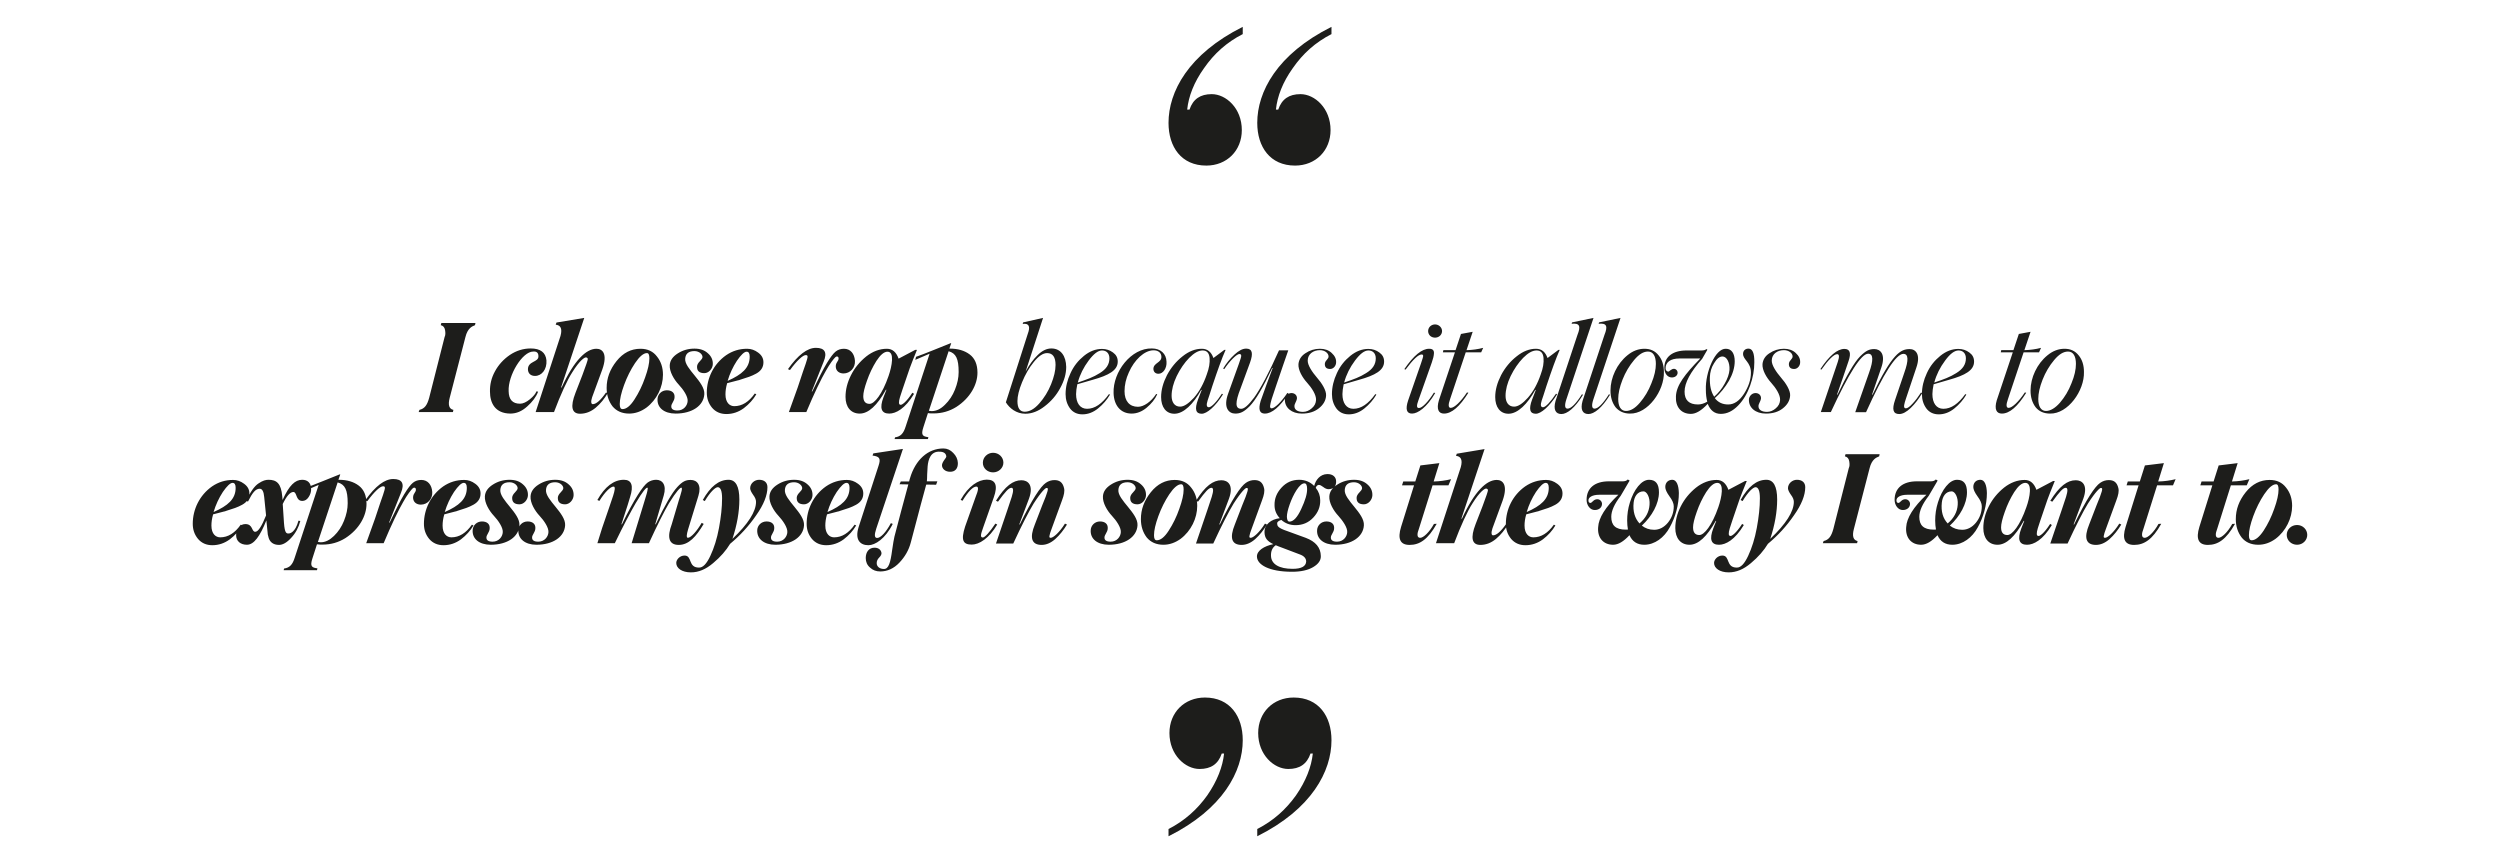 <?xml version="1.0" encoding="UTF-8"?> <!-- Generator: Adobe Illustrator 27.5.0, SVG Export Plug-In . SVG Version: 6.00 Build 0) --> <svg xmlns="http://www.w3.org/2000/svg" xmlns:xlink="http://www.w3.org/1999/xlink" id="Layer_1" x="0px" y="0px" viewBox="0 0 1620 559.3" style="enable-background:new 0 0 1620 559.3;" xml:space="preserve"> <style type="text/css"> .st0{clip-path:url(#SVGID_00000112610160652867161810000013224892450388774826_);fill:#1D1D1B;} </style> <g> <defs> <rect id="SVGID_1_" x="124.9" y="17.4" width="1370.2" height="524.5"></rect> </defs> <clipPath id="SVGID_00000038401711012778009610000018061099460026007713_"> <use xlink:href="#SVGID_1_" style="overflow:visible;"></use> </clipPath> <path style="clip-path:url(#SVGID_00000038401711012778009610000018061099460026007713_);fill:#1D1D1B;" d="M1488.5,353 c3.7,0,6.6-2.9,6.6-6.4c0-3.5-2.9-6.4-6.6-6.4c-3.8,0-6.7,2.9-6.7,6.4C1481.8,350.1,1484.7,353,1488.5,353 M1459.1,350.1 c-1.3,0-1.8-1.1-1.8-3.3c0-3,0.9-7.1,2.8-12.3c1.9-5.2,4.3-10,7.1-14.2c2.9-4.3,5.5-6.5,7.7-6.5c1.1,0,1.6,1.1,1.6,3.4 c0,3.1-0.9,7.3-2.8,12.5c-1.8,5.2-4.1,9.9-6.9,14.2C1464,348.1,1461.4,350.1,1459.1,350.1 M1463.4,353c3.9,0,7.6-1.3,11.1-3.8 c6.8-5.1,10.8-13.4,10.8-21.4c0-4.6-1.3-8.6-3.9-11.8c-2.5-3.3-6-5-10.7-5c-6,0-11.2,2.6-15.5,8c-4.3,5.4-6.4,11.1-6.4,17.4 c0,4.7,1.3,8.6,3.8,11.9C1455.1,351.4,1458.7,353,1463.4,353 M1445.6,314.5h10.3l1.7-4c-3.6,0.9-7.3,1.4-11.3,1.5l3.7-11.9 l-12.3,1.5l-3.3,10.4h-7.8l-0.8,2.5h7.8l-8.4,26.9c-2.4,7.8-0.6,11.7,5.5,11.7c6.5,0,11.9-3.5,17.6-13.7l-1.8,0.1 c-3,5.5-6.9,9-8.9,9c-2.3,0-2.1-2.7-0.8-6L1445.6,314.5z M1397.8,314.5h10.3l1.7-4c-3.6,0.9-7.3,1.4-11.3,1.5l3.7-11.9l-12.3,1.5 l-3.3,10.4h-7.8l-0.8,2.5h7.8l-8.4,26.9c-2.4,7.8-0.6,11.7,5.5,11.7c6.5,0,11.9-3.5,17.6-13.7l-1.8,0.1c-3,5.5-6.9,9-8.9,9 c-2.3,0-2.1-2.7-0.8-6L1397.8,314.5z M1358.2,353.1c3,0,6-1.3,8.8-3.8c2.9-2.6,5.4-5.8,7.6-9.4l-1.3-0.6c-3.6,5.8-7.6,9.2-9.2,9.2 c-0.8,0-1.1-0.3-0.8-1.5c0.3-1.2,0.4-1.9,1.2-3.9l6.9-18.9c1.3-3.4,1.8-6,1.3-7.9c-0.9-3.9-3.1-5.2-6.2-5.2c-2,0-3.9,0.6-5.6,1.8 c-3.4,2.3-8.9,10.6-16.9,27l-0.3-0.1c4.1-10.8,6.2-16.4,6.3-16.7c3.2-8.9-0.8-11.9-4.9-11.9c-5.4,0-10.5,3.7-16.5,13.3l1.3,0.6 c4.8-6.6,7-9,8.7-9c1.4,0,1.4,2,0.2,5.9c-0.4,1.4-3.8,11.4-10.2,30.2h11.2c5.3-11.5,10.2-21,13.2-25.9c5-7.8,7.8-10.3,8.4-10.1 c0.8,0,1.1,0.4,0.5,2.4c-0.6,2-1.3,4-3.4,9l-4.7,12.2C1350.2,348.6,1351.7,353.1,1358.2,353.1 M1313.1,328.6 c-4.1,11.9-9.2,18.1-12.3,18.1c-2.8,0-4.1-1.7-4.1-5c0-2.2,0.8-5.5,2.4-10c1.6-4.6,3.6-8.8,6.1-12.8c2.6-4,5-6,7.2-6 C1317.1,312.9,1315.4,322.2,1313.1,328.6 M1320.9,347.3c-1.3,0-1.4-1.7-0.4-5l1.6-4.9l3.1-9.1c1-3,2.1-6.2,3.4-9.4 c1.3-3.4,2.3-5.8,2.9-7.2h-1.1l-10.8,5.7c-1.5-4.2-4-6.4-7.6-6.4c-4.7,0-9.2,1.7-13.4,5c-4.2,3.4-7.5,7.4-9.9,12.2 c-2.4,4.8-3.5,9.4-3.5,14c0,6.5,3.4,10.8,9.2,10.8c5.6,0,11.3-5.2,17-15.5l0.3,0.1l-1.9,4.8c-2.7,7.1-1.4,10.6,3.7,10.6 c4.3,0,10.3-3.1,16.1-12.8l-1.1-0.7C1324.6,345.6,1321.8,347.5,1320.9,347.3 M1258.3,325.7c0.4-3.8,2.4-7.3,6.4-7.3 c2.1,0,4.3,3.8,3.9,8.7c-0.3,4.6-2.4,8.6-6.5,12.1C1259,335.9,1257.7,331.4,1258.3,325.7 M1283.3,310.9c-2.7,0-4.6,1.8-4.6,4.7 c0,1.5,0.9,3.5,2.7,6c1.8,2.4,2.8,4.6,2.8,6.5c0,4-1.3,7.5-3.8,10.6c-2.5,3-5.5,4.6-8.9,4.6c-3.1,0-5.7-0.9-8-2.7 c6.6-6.1,11.1-14.2,11.1-21.6c0-5.4-2.1-8.1-6.4-8.1c-2.4,0-4.8,1.4-7.1,4.2c-2.3,2.8-4,6.3-5.3,10.4c-1.3,4.1-1.8,8-1.8,11.8 c0,2.2,0.2,4.1,0.5,5.8c-0.3,0.1-0.8,0.1-1.4,0.1c-6.7,0-9.4-2.9-9.4-8.3c0-3.8,2-8.3,6.1-13.6l5.8-9.9l-1.2-0.7 c-0.7,0.8-1.8,1.2-3.2,1.2h-9.1c-9.1,0-14.4,4.4-14.4,12c0,3.4,2.2,6.6,5.3,6.6c2.9,0,4.7-1.8,4.7-4c0-1.5-1.3-3-3-3 c-1.1,0-2,0.4-2.8,1.2c-0.8,0.8-1.3,1.2-1.7,1.2c-0.9,0-1.3-0.6-1.3-1.7c0-1.9,2.4-3.6,7.1-3.6h12.3c-8.4,8-12.8,15-13.1,21 c-0.6,6.8,3.3,11.4,9.7,11.4c3.3,0,6.8-2.1,10.6-6.2c1.8,4.1,5,6.2,9.6,6.2c6.7,0,12.9-4.6,16.5-11.3c3.7-6.6,5.9-14.8,5.9-22.2 C1287.4,314.5,1286.1,310.9,1283.3,310.9 M1181.2,352h22.2l0.3-1.4c-2.8-0.6-3.6-3.2-2.4-7.8l10.2-39.4c1.4-5.8,4.5-7,5.8-7.5 l0.4-0.2l0.3-1.4h-22.1l-0.4,1.4c1.6,0.4,2.5,1.4,2.8,3.2c0.3,1.8,0.3,3.3-0.3,4.5l-10,39.4c-1.3,4.7-2.9,7-6.3,7.8L1181.2,352z M1169.8,315.7c0-3.1-2.1-4.8-5.4-4.8c-3,0-5.8,2.4-5.8,5.5c0,1,0.7,2.5,1.9,4.2c1.3,1.7,1.9,3.2,1.9,4.6c0,6.3-5.1,14.3-15.3,24 c3-9,4.5-17.6,4.5-25.5c0-8.6-2.4-12.8-7-12.8c-6.3,0-11.8,4.4-16.7,13.1l1.3,0.7c3.4-5.8,6.8-9,8.4-9c1.8,0,2.8,2.4,2.8,7.2 c0,5.8-0.7,12.2-2,19.2c-1.3,7-3.2,13-5.6,18.1c-2.4,5.1-4.8,7.7-7.4,7.6c-7.2,0-4.2-7.8-9.3-7.8c-3.1,0-5.4,2.6-5.4,4.8 c0,3.4,3.7,6.1,9.5,6.1c5,0,9.7-2,14.4-6c4.8-4,8.4-8.2,11-12.5c6.5-5.4,12.1-11.5,16.9-18.5C1167.4,327,1169.8,320.9,1169.8,315.7 M1113.5,328.6c-4.1,11.9-9.2,18.1-12.3,18.1c-2.8,0-4.1-1.7-4.1-5c0-2.2,0.8-5.5,2.4-10c1.6-4.6,3.6-8.8,6.1-12.8c2.6-4,5-6,7.2-6 C1117.5,312.9,1115.7,322.2,1113.5,328.6 M1121.3,347.3c-1.3,0-1.4-1.7-0.4-5l1.6-4.9l3.1-9.1c1-3,2.1-6.2,3.4-9.4 c1.3-3.4,2.3-5.8,2.9-7.2h-1.1l-10.8,5.7c-1.5-4.2-4-6.4-7.6-6.4c-4.7,0-9.2,1.7-13.4,5c-4.2,3.4-7.5,7.4-9.9,12.2 c-2.4,4.8-3.5,9.4-3.5,14c0,6.5,3.4,10.8,9.2,10.8c5.6,0,11.3-5.2,17-15.5l0.3,0.1l-1.9,4.8c-2.7,7.1-1.4,10.6,3.7,10.6 c4.3,0,10.3-3.1,16.1-12.8l-1.1-0.7C1125,345.6,1122.1,347.5,1121.3,347.3 M1058.6,325.7c0.4-3.8,2.4-7.3,6.4-7.3 c2.1,0,4.3,3.8,3.9,8.7c-0.3,4.6-2.4,8.6-6.5,12.1C1059.4,335.9,1058,331.4,1058.6,325.7 M1083.7,310.9c-2.7,0-4.6,1.8-4.6,4.7 c0,1.5,0.9,3.5,2.7,6c1.8,2.4,2.8,4.6,2.8,6.5c0,4-1.3,7.5-3.8,10.6c-2.5,3-5.5,4.6-8.9,4.6c-3.1,0-5.7-0.9-8-2.7 c6.6-6.1,11.1-14.2,11.1-21.6c0-5.4-2.1-8.1-6.4-8.1c-2.4,0-4.8,1.4-7.1,4.2c-2.3,2.8-4,6.3-5.3,10.4c-1.3,4.1-1.8,8-1.8,11.8 c0,2.2,0.2,4.1,0.5,5.8c-0.3,0.1-0.8,0.1-1.4,0.1c-6.7,0-9.4-2.9-9.4-8.3c0-3.8,2-8.3,6.1-13.6l5.8-9.9l-1.2-0.7 c-0.7,0.8-1.8,1.2-3.2,1.2h-9.1c-9.1,0-14.4,4.4-14.4,12c0,3.4,2.2,6.6,5.3,6.6c2.9,0,4.7-1.8,4.7-4c0-1.5-1.3-3-3-3 c-1.1,0-2,0.4-2.8,1.2c-0.8,0.8-1.3,1.2-1.7,1.2c-0.9,0-1.3-0.6-1.3-1.7c0-1.9,2.4-3.6,7.1-3.6h12.3c-8.4,8-12.8,15-13.1,21 c-0.6,6.8,3.3,11.4,9.7,11.4c3.3,0,6.8-2.1,10.6-6.2c1.8,4.1,5,6.2,9.6,6.2c6.7,0,12.9-4.6,16.5-11.3c3.7-6.6,5.9-14.8,5.9-22.2 C1087.8,314.5,1086.4,310.9,1083.7,310.9 M1001.6,312.9c1.3,0,2,1,2,3.2c0,7.3-5,11.6-14.3,15.7c1.4-4.7,3.4-9,6-13 C998,314.9,1000.1,312.9,1001.6,312.9 M995.9,331.5c0.6-0.1,1-0.2,1.7-0.5c4.5-1.4,7.1-2.2,10.2-3.9c3.1-1.7,4.7-4.1,4.7-7.3 c0-2.6-1.1-4.6-3.4-6.3c-2.3-1.7-4.6-2.5-7.2-2.5c-5,0-9.5,1.4-13.6,4.2c-8.1,5.7-12.5,14.9-12.5,24.2c0,3.8,1.1,7,3.4,9.8 c2.3,2.7,5.4,4.1,9.3,4.1c4.1,0,7.9-1.3,11.3-3.8c3.4-2.6,6.1-5.6,8.1-9l-1-0.5c-3.8,5.4-8.2,8.2-13.3,8.2c-2.9,0-5.7-2.2-5.7-7.6 c0-2.2,0.3-4.6,1.1-7.3L995.9,331.5z M959.3,353.1c3.6,0,7-1.3,10.1-3.9c3.1-2.6,5.8-5.9,8-9.8l-1.4,0.1c-3.4,4.9-6.3,7.4-8.5,7.4 c-1,0-1.4-1.5-0.4-4.5l6.6-18c3.6-10.2,0.1-13.4-3.8-13.4c-6.6,0-14.4,7.3-22.6,25.2L947,336l15-45l-18,3l-0.5,1.4 c2.9,0.3,4.5,2.2,3.1,7.3L930.5,352h11.8c4.3-11.5,8.7-20.9,11.8-25.7c4.8-7.8,8.1-9.9,9-9.7c0.6,0.1,1,0.4,1.1,1 c0,0.8-1.2,4.2-3.5,10.4l-4.5,11.6C952.7,348.6,953.8,353.1,959.3,353.1 M928.3,314.5h10.3l1.7-4c-3.6,0.9-7.3,1.4-11.3,1.5 l3.7-11.9l-12.3,1.5l-3.3,10.4h-7.8l-0.8,2.5h7.8l-8.4,26.9c-2.4,7.8-0.6,11.7,5.5,11.7c6.5,0,11.9-3.5,17.6-13.7l-1.8,0.1 c-3,5.5-6.9,9-8.9,9c-2.3,0-2.1-2.7-0.8-6L928.3,314.5z M865.2,353c10.8,0,18.2-5.2,18.6-12.6c0.5-7.8-12.9-16.5-12.4-22.9 c0.2-3.3,2.2-5,6-5c3.3,0,5.5,2.4,5.2,4.1c-0.1,0.6-0.6,1.4-1.7,2.5c-1.1,1.1-1.7,2.2-1.8,3.2c-0.2,3,1.4,4.5,4.7,4.5 c3,0,5.4-3,5.5-5.8c0.1-2.7-0.9-5.1-3.2-7.1c-2.2-2-5-3-8.7-3c-3.9,0-7.5,1-10.8,3.1c-3.3,2.1-5,4.6-5.2,7.6 c-0.3,4.2,2.8,9.4,5.8,12.6c3,3.3,6,7.7,5.8,10.6c-0.1,2.9-2.5,6.2-6.6,6.2c-2.8,0-4.1-1-4-2.8c0-1.6,2-3.4,2.1-5.6 c0.3-3-1.7-4.7-5-4.7c-3.4,0-5.8,2.6-6,5.4C853,349.1,857.7,353,865.2,353 M830.5,354.8l11.6,4.4c2.9,1,4.3,2.6,4.3,4.7 c-0.2,3.1-3.1,4.7-8.8,4.7c-8.7,0-13.9-3-14-8.5c-0.1-3,0.9-5.3,3.1-6.8C827.6,353.7,828.8,354.2,830.5,354.8 M835.6,338 c-1.1,0-1.6-1-1.7-3.1c0-1.9,0.6-4.6,1.8-8c1.2-3.4,2.7-6.6,4.5-9.4c1.9-2.9,3.6-4.3,5.1-4.3c1.1,0,1.7,1.2,1.7,3.6 c0.1,3.1-1.2,7.5-3.8,13C840.7,335.3,838.1,338,835.6,338 M865.8,311.7c-0.1-2.6-2.1-4.6-5.8-4.5c-4.5,0.1-7.5,3.8-8.4,7.7 c-2.6-2.6-5.9-4-9.7-4c-4.6,0-8.4,1.7-11.5,5.1c-3.1,3.4-4.6,7.1-4.5,11.4c0,3.1,1.1,5.9,3.4,8.4c-5.5,0.6-10,4-9.9,9.1 c0.1,3.8,1.8,5.8,5.7,7.7c-6,1.3-10.7,4.2-10.6,8.1c0.1,5.2,7.8,9.8,22.8,9.8c5.6,0,10.2-1,13.6-3c3.4-2,5.1-4.4,5-7.2 c-0.1-5.5-3.4-9.4-9.8-11.8l-11.8-4.3c-6.6-2.2-6.6-3.5-6.7-5c-0.1-0.9,0.8-1.7,2.7-2.3c2.5,2.2,5.5,3.4,9.2,3.4 c4.6,0,8.4-1.6,11.5-4.9c3.1-3.3,4.6-7,4.5-11.2c0-2.9-0.9-5.6-2.9-8.1c0.4-1.2,1.1-1.8,2-1.9c0.8,0,1.7,0.5,2.9,1.4 c1.2,1,2.4,1.4,3.4,1.4C864.3,316.9,866,314.9,865.8,311.7 M804.6,353.1c3,0,6-1.3,8.8-3.8c2.9-2.6,5.4-5.8,7.6-9.4l-1.3-0.6 c-3.6,5.8-7.6,9.2-9.2,9.2c-0.8,0-1.1-0.3-0.8-1.5c0.3-1.2,0.4-1.9,1.2-3.9l6.9-18.9c1.3-3.4,1.8-6,1.3-7.9 c-0.9-3.9-3.1-5.2-6.2-5.2c-2,0-3.9,0.6-5.6,1.8c-3.4,2.3-8.9,10.6-16.9,27l-0.3-0.1c4.1-10.8,6.2-16.4,6.3-16.7 c3.2-8.9-0.8-11.9-4.9-11.9c-5.4,0-10.5,3.7-16.5,13.3l1.3,0.6c4.8-6.6,7-9,8.7-9c1.4,0,1.4,2,0.2,5.9c-0.4,1.4-3.8,11.4-10.2,30.2 h11.2c5.3-11.5,10.2-21,13.2-25.9c5-7.8,7.8-10.3,8.4-10.1c0.8,0,1.1,0.4,0.5,2.4s-1.3,4-3.4,9l-4.7,12.2 C796.6,348.6,798.1,353.1,804.6,353.1 M749.6,350.1c-1.3,0-1.8-1.1-1.8-3.3c0-3,0.9-7.1,2.8-12.3c1.9-5.2,4.3-10,7.1-14.2 c2.9-4.3,5.5-6.5,7.7-6.5c1.1,0,1.6,1.1,1.6,3.4c0,3.1-0.9,7.3-2.8,12.5c-1.8,5.2-4.1,9.9-6.9,14.2 C754.6,348.1,752,350.1,749.6,350.1 M753.9,353c3.9,0,7.6-1.3,11.1-3.8c6.8-5.1,10.8-13.4,10.8-21.4c0-4.6-1.3-8.6-3.9-11.8 c-2.5-3.3-6-5-10.7-5c-6,0-11.2,2.6-15.5,8c-4.3,5.4-6.4,11.1-6.4,17.4c0,4.7,1.3,8.6,3.8,11.9C745.7,351.4,749.3,353,753.9,353 M718.5,353c10.8,0,18.2-5.2,18.6-12.6c0.5-7.8-12.9-16.5-12.4-22.9c0.2-3.3,2.2-5,6-5c3.3,0,5.5,2.4,5.2,4.1 c-0.1,0.6-0.6,1.4-1.7,2.5c-1.1,1.1-1.7,2.2-1.8,3.2c-0.2,3,1.4,4.5,4.7,4.5c3,0,5.4-3,5.5-5.8c0.1-2.7-0.9-5.1-3.2-7.1 c-2.2-2-5-3-8.7-3c-3.9,0-7.5,1-10.8,3.1c-3.3,2.1-5,4.6-5.2,7.6c-0.3,4.2,2.8,9.4,5.8,12.6s6,7.7,5.8,10.6 c-0.1,2.9-2.5,6.2-6.6,6.2c-2.8,0-4.1-1-4-2.8c0-1.6,2-3.4,2.1-5.6c0.3-3-1.7-4.7-5-4.7c-3.4,0-5.8,2.6-6,5.4 C706.3,349.1,711,353,718.5,353 M675,353.1c3,0,6-1.3,8.8-3.8c2.9-2.6,5.4-5.8,7.6-9.4l-1.3-0.6c-3.6,5.8-7.6,9.2-9.2,9.2 c-0.8,0-1.1-0.3-0.8-1.5c0.3-1.2,0.4-1.9,1.2-3.9l6.9-18.9c1.3-3.4,1.8-6,1.3-7.9c-0.9-3.9-3.1-5.2-6.2-5.2c-2,0-3.9,0.6-5.6,1.8 c-3.4,2.3-8.9,10.6-16.9,27l-0.3-0.1c4.1-10.8,6.2-16.4,6.3-16.7c3.2-8.9-0.8-11.9-4.9-11.9c-5.4,0-10.5,3.7-16.5,13.3l1.3,0.6 c4.8-6.6,7-9,8.7-9c1.4,0,1.4,2,0.2,5.9c-0.4,1.4-3.8,11.4-10.2,30.2h11.2c5.3-11.5,10.2-21,13.2-25.9c5-7.8,7.8-10.3,8.4-10.1 c0.8,0,1.1,0.4,0.5,2.4s-1.3,4-3.4,9l-4.7,12.2C667,348.6,668.5,353.1,675,353.1 M622.5,323.9l1.2,0.6c3.8-6.2,6.8-9.2,9-9.2 c1.8,0,1,3-0.3,6.2l-7,19.7c-2.9,9-1.3,11.7,4.3,11.7c4.8,0,11.2-4,16.5-13l-1.2-0.6c-3.6,5.5-6.9,9-8.1,9c-1.9,0-1.4-2,0.2-6.5 l6.9-19.6c2.7-7.6,1.2-11.4-4.6-11.4C634,310.9,627.7,314.7,622.5,323.9 M643.5,306.1c3.7,0,6.7-2.9,6.7-6.3c0-3.5-2.9-6.4-6.7-6.4 c-3.6,0-6.6,2.9-6.6,6.4C636.8,303.3,639.8,306.1,643.5,306.1 M620.7,300c-0.1-2.4-1.1-4.6-3-6.5c-1.8-1.9-3.9-2.9-6.4-2.9 c-10,0-18.1,7.4-21.6,19.2c0,0.1-0.5,1.5-0.6,2.2h-5.4l-0.8,1.8l5.7,0.1c-3.1,11.4-6.1,22.6-9,33.8c-0.4,1.7-0.9,4.6-1.5,8.8 c-1.1,8.3-2.3,12.2-5.3,12.2c-2.6,0-4.7-1.4-4.7-3.8c0-1.3,0.5-2.5,1.6-3.6c1.1-1.1,1.6-2.1,1.5-3c-0.3-1.9-1.8-3.4-4.5-3.4 c-3.7,0-5.7,2.9-5.7,6.7c0,2.5,0.9,4.6,2.8,6.2c1.8,1.7,4,2.5,6.6,2.5c4.6,0,8.8-1.9,12.4-5.7c3.6-3.8,6.1-8.1,7.4-13.1 c5.3-20.2,8.6-32.6,10-37.5l6.4,0.1l0.8-2.2h-6.8c0.1-0.9,0.2-2.4,0.2-4.4l0.3-5.3c0.4-4.5,2-9.9,7.9-9.5c2.3,0,4.2,1,4.2,3.3 c0,0.2-0.5,1-1.4,2.2c-0.9,1.3-1.4,2.4-1.4,3.3c0,2.2,2.1,4.2,5.2,4.2C618.9,305.8,620.8,303.6,620.7,300 M562.7,353.3 c4.4,0,11-4.2,15.8-13.8l-1.2-0.5c-3.1,5.8-6.6,9.6-8.9,9.6c-1.8,0-1.9-2-0.6-6l17.3-51.7l-19.2,2.9l-0.5,1.4 c4.5,0.6,5.5,1.8,3.9,6.6l-12.9,39.7C553.8,349.7,557.3,353.3,562.7,353.3 M548.5,312.9c1.3,0,2,1,2,3.2c0,7.3-5,11.6-14.3,15.7 c1.4-4.7,3.4-9,6-13C544.9,314.9,547,312.9,548.5,312.9 M542.8,331.5c0.6-0.1,1-0.2,1.7-0.5c4.5-1.4,7.1-2.2,10.2-3.9 c3.1-1.7,4.7-4.1,4.7-7.3c0-2.6-1.1-4.6-3.4-6.3c-2.3-1.7-4.6-2.5-7.2-2.5c-5,0-9.5,1.4-13.6,4.2c-8.1,5.7-12.5,14.9-12.5,24.2 c0,3.8,1.1,7,3.4,9.8c2.3,2.7,5.4,4.1,9.3,4.1c4.1,0,7.9-1.3,11.3-3.8c3.4-2.6,6.1-5.6,8.1-9l-1-0.5c-3.8,5.4-8.2,8.2-13.3,8.2 c-2.9,0-5.7-2.2-5.7-7.6c0-2.2,0.3-4.6,1.1-7.3L542.8,331.5z M502.4,353c10.8,0,18.2-5.2,18.6-12.6c0.5-7.8-12.9-16.5-12.4-22.9 c0.2-3.3,2.2-5,6-5c3.3,0,5.5,2.4,5.2,4.1c-0.1,0.6-0.6,1.4-1.7,2.5c-1.1,1.1-1.7,2.2-1.8,3.2c-0.2,3,1.4,4.5,4.7,4.5 c3,0,5.4-3,5.5-5.8c0.1-2.7-0.9-5.1-3.2-7.1c-2.2-2-5-3-8.7-3c-3.9,0-7.5,1-10.8,3.1c-3.3,2.1-5,4.6-5.2,7.6 c-0.3,4.2,2.8,9.4,5.8,12.6s6,7.7,5.8,10.6c-0.1,2.9-2.5,6.2-6.6,6.2c-2.8,0-4.1-1-4-2.8c0-1.6,2-3.4,2.1-5.6c0.3-3-1.7-4.7-5-4.7 c-3.4,0-5.8,2.6-6,5.4C490.3,349.1,495,353,502.4,353 M497.3,315.7c0-3.1-2.1-4.8-5.4-4.8c-3,0-5.8,2.4-5.8,5.5 c0,1,0.7,2.5,1.9,4.2c1.3,1.7,1.9,3.2,1.9,4.6c0,6.3-5.1,14.3-15.3,24c3-9,4.5-17.6,4.5-25.5c0-8.6-2.4-12.8-7-12.8 c-6.3,0-11.8,4.4-16.7,13.1l1.3,0.7c3.4-5.8,6.8-9,8.4-9c1.8,0,2.8,2.4,2.8,7.2c0,5.8-0.7,12.2-2,19.2c-1.3,7-3.2,13-5.6,18.1 c-2.4,5.1-4.8,7.7-7.4,7.6c-7.2,0-4.2-7.8-9.3-7.8c-3.1,0-5.4,2.6-5.4,4.8c0,3.4,3.7,6.1,9.5,6.1c5,0,9.7-2,14.4-6 c4.8-4,8.4-8.2,11-12.5c6.5-5.4,12.1-11.5,16.9-18.5C494.9,327,497.3,320.9,497.3,315.7 M387.1,352h11.3 c5.6-11.6,10.6-20.9,13.5-25.9c4.6-7.8,6.9-10.3,7.6-10.1c0.3,0.3,0.4,0.5,0,2.1c-0.3,1.8-1.3,4.4-1.8,6.4l-8.4,27.5h11.2 c5.3-11.6,10.1-21,13-25.9c4.8-7.8,7.4-10.3,8-10.1c0.4,0,0.5,0.7,0.2,2.1c-0.4,1.5-1.3,4.7-1.9,6.4l-4.5,15.2 c-3,8-2.2,13.4,4.5,13.4c6.5,0,11.3-5.3,16.2-13.6l-1.3-0.7c-3,5.2-6.9,9.7-9,9.7c-1-0.2-0.8-2.1,0.2-5.5l6.7-21.8 c2.1-6.8-0.8-10.2-5-10.2c-3.1,0-5.2,0.8-8.7,4.6s-7.9,11.5-14,24.2l-0.3-0.1l5.5-18.6c2-6.8-0.8-10.2-4.9-10.2 c-1.9,0-3.8,0.6-5.4,1.7c-3.1,2.2-8.7,10.5-16.8,27.2l-0.3-0.1c3.6-11,5.5-16.9,5.6-17.6c2.4-7.4,1-11.2-4-11.2 c-6.5,0-12.3,4.4-17.2,13.1l1.3,0.6c3.8-6.1,7.3-9.3,9.2-9.3c1.3,0,0.8,2.6-0.3,6l-2.6,7.7l-4.5,13.1L387.1,352z M347.6,353 c10.8,0,18.2-5.2,18.6-12.6c0.5-7.8-12.9-16.5-12.4-22.9c0.2-3.3,2.2-5,6-5c3.3,0,5.5,2.4,5.2,4.1c-0.1,0.6-0.6,1.4-1.7,2.5 c-1.1,1.1-1.7,2.2-1.8,3.2c-0.2,3,1.4,4.5,4.7,4.5c3,0,5.4-3,5.5-5.8c0.1-2.7-0.9-5.1-3.2-7.1c-2.2-2-5-3-8.7-3 c-3.9,0-7.5,1-10.8,3.1c-3.3,2.1-5,4.6-5.2,7.6c-0.3,4.2,2.8,9.4,5.8,12.6s6,7.7,5.8,10.6c-0.1,2.9-2.5,6.2-6.6,6.2 c-2.8,0-4.1-1-4-2.8c0-1.6,2-3.4,2.1-5.6c0.3-3-1.7-4.7-5-4.7c-3.4,0-5.8,2.6-6,5.4C335.5,349.1,340.2,353,347.6,353 M318,353 c10.8,0,18.2-5.2,18.6-12.6c0.5-7.8-12.9-16.5-12.4-22.9c0.2-3.3,2.2-5,6-5c3.3,0,5.5,2.4,5.2,4.1c-0.1,0.6-0.6,1.4-1.7,2.5 c-1.1,1.1-1.7,2.2-1.8,3.2c-0.2,3,1.4,4.5,4.7,4.5c3,0,5.4-3,5.5-5.8c0.1-2.7-0.9-5.1-3.2-7.1c-2.2-2-5-3-8.7-3 c-3.9,0-7.5,1-10.8,3.1c-3.3,2.1-5,4.6-5.2,7.6c-0.3,4.2,2.8,9.4,5.8,12.6s6,7.7,5.8,10.6c-0.1,2.9-2.5,6.2-6.6,6.2 c-2.8,0-4.1-1-4-2.8c0-1.6,2-3.4,2.1-5.6c0.3-3-1.7-4.7-5-4.7c-3.4,0-5.8,2.6-6,5.4C305.8,349.1,310.5,353,318,353 M300.5,312.9 c1.3,0,2,1,2,3.2c0,7.3-5,11.6-14.3,15.7c1.4-4.7,3.4-9,6-13C296.9,314.9,299,312.9,300.5,312.9 M294.8,331.5 c0.6-0.1,1-0.2,1.7-0.5c4.5-1.4,7.1-2.2,10.2-3.9c3.1-1.7,4.7-4.1,4.7-7.3c0-2.6-1.1-4.6-3.4-6.3c-2.3-1.7-4.6-2.5-7.2-2.5 c-5,0-9.5,1.4-13.6,4.2c-8.1,5.7-12.5,14.9-12.5,24.2c0,3.8,1.1,7,3.4,9.8c2.3,2.7,5.4,4.1,9.3,4.1c4.1,0,7.9-1.3,11.3-3.8 c3.4-2.6,6.1-5.6,8.1-9l-1-0.5c-3.8,5.4-8.2,8.2-13.3,8.2c-2.9,0-5.7-2.2-5.7-7.6c0-2.2,0.3-4.6,1.1-7.3L294.8,331.5z M237.3,352 h11.3c5.1-12.2,9.8-21.8,12.6-26.6c1.4-2.5,2.6-4.4,3.7-5.9c2.3-3.1,2.9-3.5,3.5-3.5c0.8,0,1.1,0.5,1.1,1.4c0,0.6-0.3,1.3-1,2.3 c-0.7,1-0.9,2.1-0.8,3.3c0.3,2.6,2.4,4,5,4c4.3,0,7.7-3.7,7.4-8.2c-0.3-4.6-2.9-7.8-7.1-7.8c-2.1,0-3.9,0.6-5.4,1.8 c-1.5,1.2-3.4,3.7-5.7,7.5c-2.3,3.8-5.4,9.9-9.4,18.3l-0.4,0.1l7.7-19.3c2.5-6,0.8-9-5-9c-5.5,0-11.6,4.6-18.1,13.8l1.3,0.6 c4.6-6.3,8.4-9.7,10.2-9.7c0.9,0,1.3,0.3,1.2,1.3c-0.1,0.9-0.3,1.4-0.8,3l-0.4,1.3c-0.6,1.7-2.4,6.8-5.2,15.4L237.3,352z M207.8,351.4c-0.4,0-1-0.1-1.8-0.2l12.8-38.6c4.8,1.3,6.5,4.9,6.5,13.5c0,3.7-0.8,7.4-2.4,11.4c-1.5,3.8-3.7,7.1-6.5,9.8 S210.8,351.4,207.8,351.4 M219.6,310.9h-0.3l1.2-3.5h-0.4c-2.6,1-6.3,2.5-11.2,4.5s-8.6,3.4-11.2,4.3l-0.5,2l9.3-4l-15.5,47.1 c-1.4,4.6-3.3,6.6-6.9,7.1l-0.3,1.1h21.6l0.3-1.2c-3.4-0.5-5.1-1-3.2-6.6l2.9-9c1,0.2,2.2,0.2,3.6,0.2c5.4,0,10.3-1.4,14.8-4.2 c9-5.8,13.7-14.5,13.7-22.2c0-5.4-1.7-9.3-5-11.8C229.2,312.2,224.9,310.9,219.6,310.9 M195.9,324.6c1.6,0,3-0.8,4.1-2.5 s1.7-3.4,1.6-5.4c-0.1-3.9-2.4-5.8-5.8-5.8c-4.5,0-8.4,3.5-12.7,13.1l-0.2-2.3c-0.7-8.6-3.8-10.8-8.9-10.8c-1.8,0-3.7,0.5-6.4,2.3 c-2.7,1.7-5.6,5.8-8,11.4l1.1,0.4c2.9-5.8,4.9-8.3,7.6-8.3c1.6,0,2.6,1.8,2.9,5.4l1.2,11.9c-2.8,7-5.1,10.6-7,10.6 c-2.5,0-1.4-5-6.4-5c-3.4,0-6,3-6,7.2c0,3.9,2.9,6.2,7,6.2c4.6,0,8.5-5.6,12.6-15.8l0.7,6.9c0.1,1.8,0.2,2.6,0.8,4.5 c0.8,2.5,2.8,4.5,6.7,4.5c2.4,0,5.1-1.5,7.9-4.6c2.9-3.1,4.8-6.7,5.9-10.9l-1.2-0.2c-2.1,7.8-5.6,8.3-6.4,8.3c-1.4,0-2.5-0.1-3-6.9 l-0.8-12.2c2.5-5.2,4.8-7.8,6.9-7.8C192.6,318.9,191.5,324.6,195.9,324.6 M150.7,312.9c1.3,0,2,1,2,3.2c0,7.3-5,11.6-14.3,15.7 c1.4-4.7,3.4-9,6-13C147.1,314.9,149.2,312.9,150.7,312.9 M145,331.5c0.6-0.1,1-0.2,1.7-0.5c4.5-1.4,7.1-2.2,10.2-3.9 s4.7-4.1,4.7-7.3c0-2.6-1.1-4.6-3.4-6.3c-2.3-1.7-4.6-2.5-7.2-2.5c-5,0-9.5,1.4-13.6,4.2c-8.1,5.7-12.5,14.9-12.5,24.2 c0,3.8,1.1,7,3.4,9.8c2.3,2.7,5.4,4.1,9.3,4.1c4.1,0,7.9-1.3,11.3-3.8c3.4-2.6,6.1-5.6,8.1-9l-1-0.5c-3.8,5.4-8.2,8.2-13.3,8.2 c-2.9,0-5.7-2.2-5.7-7.6c0-2.2,0.3-4.6,1.1-7.3L145,331.5z"></path> <path style="clip-path:url(#SVGID_00000038401711012778009610000018061099460026007713_);fill:#1D1D1B;" d="M1325.8,266.3 c-3.3,0-5-3-5-7.8c0-3.5,0.9-7.7,2.8-12.5c1.9-4.8,4.4-9,7.5-12.7c3.1-3.7,6-5.5,9-5.5c3.4,0,5.1,3.1,5.1,8c0,3.6-0.9,7.8-2.9,12.6 c-1.8,4.7-4.4,9-7.5,12.6C1331.8,264.4,1328.7,266.3,1325.8,266.3 M1328.4,268c11.6,0.3,22.4-14.9,22-27c0-4.3-1.1-7.9-3.4-10.7 c-2.3-2.9-5.3-4.3-9.2-4.3c-3.9,0-7.6,1.4-11,4.2c-6.8,5.5-11,14.5-11,22.9c0,4.3,1.1,7.9,3.3,10.8 C1321.3,266.6,1324.4,268,1328.4,268 M1311.3,228.3h10l1.3-2.9c-3.4,0.9-7,1.4-10.8,1.5l4-11.9l-7.6,1.4l-3.5,10.5h-7.9l-0.3,1.4 h7.8l-10.4,31.1c-1.7,5.8-0.2,8.6,3.3,8.6c5,0,10.2-4.5,15.8-13.5l-0.9-0.2c-4,6-8.2,10-10.5,10c-1.6,0-1.8-1.9-0.4-5.8 L1311.3,228.3z M1269.1,227.1c2.8,0,4.8,1.8,4.8,5.1c0,3.9-2,7-6.3,9.6c-4.1,2.6-7.8,3.9-14.2,6.1c1.4-5.2,3.8-9.9,7-14.2 C1263.6,229.3,1266.5,227.1,1269.1,227.1 M1263,246.1c10.4-2.9,16.2-6.1,16.2-11.8c0-2.5-1-4.4-3.1-5.9c-2-1.5-4.4-2.3-7.1-2.3 c-4.1,0-8,1.5-11.7,4.5c-3.7,3-6.6,6.6-8.7,11.2c-2.1,4.5-3.2,9-3.2,13.6c0,3.6,1,6.7,2.9,9.3c1.9,2.5,4.6,3.8,8,3.8 c3.6,0,7-1.3,10.1-3.8c3.2-2.6,5.8-5.6,7.8-9l-0.7-0.3c-4.5,6.3-9.2,9.5-14.2,9.5c-4.5,0-7.1-3.7-7.1-9.5c0-1.8,0.3-3.9,0.8-6.4 L1263,246.1z M1179.9,267h6.5c11.7-25.2,19.7-37.8,24.2-37.8c3.3,0,3.5,4.1,0.6,12.2l-9,25.7h7c11.4-25.2,19.5-37.8,24.2-37.8 c3.3,0,3.5,4.1,0.6,12.2l-6,17.7c-2.1,6.1-1.3,9.1,2.7,9.1c2.3,0,4.8-1.4,7.5-4c2.8-2.7,5.2-5.9,7.4-9.6l-0.8-0.3 c-1.8,2.8-3.6,5.2-5.5,7.2c-1.8,2-3.3,3-4.3,3s-1.3-0.7-1.1-2.1c0.3-1.4,0.5-2.3,1.2-4.3l6.7-20c3-8.6-0.5-12-4.3-12 c-5.9,0-11.4,3-24.1,29.6l-0.3-0.1l6-17.5c3-8.6-0.6-12-4.5-12c-3.3,0-5.5,1-9.3,4.8c-3.7,3.8-8.5,12-14.6,24.8l-0.3-0.1l3.9-11.2 l3.6-10.6c1.8-5.2,0.8-7.8-2.7-7.8c-4.6,0-9.8,4.4-15.6,13.1l0.7,0.3c4.4-6.3,8.1-10,10.2-10c1.4,0,1.5,1.7,0.4,5L1179.9,267z M1144.3,268c4.5,0,8.1-1.1,11-3.4c2.9-2.3,4.5-5,4.7-8.2c0.3-3.3-2.8-8.2-5.9-11.7c-3.1-3.6-6.2-8.2-6-11.2 c0.1-4.1,3.6-6.6,7.9-6.6c3.3,0,5.7,2.1,5.6,4.2c0,0.6-0.4,1.3-1.2,2.2c-0.8,0.8-1.1,1.6-1.2,2.4c-0.1,2.2,1,3.4,3.4,3.4 c2.3,0,3.9-2.2,3.9-4.3c0.1-2.2-0.8-4.2-2.9-6.1c-1.9-1.8-4.5-2.7-7.6-2.7c-3.4,0-6.6,1-9.4,2.9c-2.8,1.8-4.2,4.2-4.5,7 c-0.3,3.9,2.6,8.8,5.6,12.1c3,3.3,6,7.9,5.8,11.2c-0.1,2.1-1,3.9-2.8,5.4c-1.7,1.5-3.6,2.3-5.7,2.3c-3.6,0-5.6-1.5-5.5-3.8 c0-1.4,1.3-3,1.6-4.6c0.3-2.2-1.3-3.8-3.5-3.8c-2.4,0-4.2,2.1-4.3,4.2C1133.1,264.2,1137.6,268,1144.3,268 M1108,244.4 c0.1-3.1,0.9-6.2,2.7-9c1.8-3,3.5-4.4,5.5-4.4c2.6,0,4.8,3.7,4.5,8.7c-0.2,2.6-1.2,5.6-3.1,8.9c-1.8,3.3-4.1,6.1-6.8,8.5 C1108.7,253.9,1107.8,249.8,1108,244.4 M1133,225.9c-2.1,0-3.5,1.4-3.5,3.4c0,3.9,5.1,5.3,5.1,12.2c0,4.5-1.5,9-4.5,13.7 c-3,4.6-6.4,6.9-10.2,6.9s-6.6-1.4-8.7-4.1c3.6-3.2,6.7-7,9.2-11.3c2.4-4.3,3.7-8.6,3.7-12.6c0-5-2-8.1-5.7-8.1 c-7-0.3-13.4,15.4-13,26.5c0,3,0.3,5.5,0.9,7.8c-2.1,1.2-4.1,1.8-6,1.8c-5.8,0-8.7-2.8-8.7-8.3c0-5.7,3.8-12.8,11.4-21.3l3.4-5.9 l-0.7-0.4c-0.5,0.6-1.6,0.9-3.2,0.9h-9.6c-9.1,0-14.4,4.2-14.4,11.2c0,3.8,2.1,6.3,4.9,6.3c2.3,0,3.7-1.5,3.7-3.1 c0-1.3-1-2.5-2.4-2.5c-1.7,0-3,1.8-3.6,1.8c-0.9,0-1.8-0.7-1.8-2.2c0-3.9,3.2-6.3,9-6.3h13.5c-10.1,10.3-15.5,17.4-15.8,24.5 c-0.4,6.8,3.3,11.4,9.7,11.4c3.3,0,6.9-2.2,10.9-6.5c1.7,4.3,4.5,6.5,8.5,6.5c4,0,7.7-1.8,11.2-5.4s6-8,7.8-13 c1.8-5,2.7-10.1,2.7-15C1136.9,228.8,1135.6,225.9,1133,225.9 M1053.6,266.3c-3.3,0-5-3-5-7.8c0-3.5,0.9-7.7,2.8-12.5 c1.9-4.8,4.4-9,7.5-12.7c3.1-3.7,6-5.5,9-5.5c3.4,0,5.1,3.1,5.1,8c0,3.6-0.9,7.8-2.9,12.6c-1.8,4.7-4.4,9-7.5,12.6 S1056.6,266.3,1053.6,266.3 M1056.2,268c11.6,0.3,22.4-14.9,22-27c0-4.3-1.1-7.9-3.4-10.7c-2.3-2.9-5.3-4.3-9.2-4.3 c-3.9,0-7.6,1.4-11,4.2c-6.8,5.5-11,14.5-11,22.9c0,4.3,1.1,7.9,3.3,10.8C1049.2,266.6,1052.3,268,1056.2,268 M1029.3,268.3 c3.6,0,8.7-3.8,14-12.5l-0.7-0.3c-3.9,6.2-7.1,9.3-9.3,9.3c-1.8,0-2.1-2-0.8-6l17.6-52.8l-13.9,2.9l-0.3,0.9c5.4-0.6,6,1.7,3.8,7.2 l-14.2,42.8C1023.9,265.5,1025.6,268.3,1029.3,268.3 M1011.8,268.3c3.6,0,8.7-3.8,14-12.5l-0.7-0.3c-3.9,6.2-7.1,9.3-9.3,9.3 c-1.8,0-2.1-2-0.8-6l17.6-52.8l-13.9,2.9l-0.3,0.9c5.4-0.6,6,1.7,3.8,7.2l-14.2,42.8C1006.4,265.5,1008.1,268.3,1011.8,268.3 M981.1,263.5c-3.6,0-5.5-2.9-5.5-7c0-3.9,1.1-8.2,3.3-12.8c2.3-4.7,5-8.6,8.1-11.8c3.2-3.2,6-4.8,8.7-4.8c2.7,0,4.2,1.6,4.5,4.8 c0.3,3.1-0.3,6.7-1.8,10.7c-2.1,6.2-4.9,11.2-8.3,15.1C986.6,261.6,983.7,263.5,981.1,263.5 M999.9,263.9c-1.6,0-1.8-1.5-0.8-4.6 c0.4-1,1.4-4.2,3-9.2c3.4-10.2,6.2-18,8.6-23.4h-0.8l-7.1,5.3c-1.4-4-3.9-6-7.5-6c-4.2,0-8.4,1.6-12.5,4.9 c-4.1,3.2-7.5,7.3-10.1,12.2c-2.5,4.9-3.8,9.6-3.8,14.2c0,6.5,3.2,10.8,8.6,10.8c6,0,12.3-6.3,17.4-15.5l0.3,0.1l-2.4,6.2 c-2.3,6.2-1.5,9.2,2.4,9.2c3.3,0,8.8-4.6,13.8-12.6l-0.7-0.4C1004.9,260.3,1001.5,263.9,999.9,263.9 M949.8,228.3h10l1.3-2.9 c-3.4,0.9-7,1.4-10.8,1.5l4-11.9l-7.6,1.4l-3.5,10.5h-7.9l-0.3,1.4h7.8l-10.4,31.1c-1.7,5.8-0.2,8.6,3.3,8.6 c5,0,10.2-4.5,15.8-13.5l-0.9-0.2c-4,6-8.2,10-10.5,10c-1.6,0-1.8-1.9-0.4-5.8L949.8,228.3z M910,239.2l0.8,0.3 c4.9-6.6,8.3-9.8,10.4-9.8c0.6,0,0.9,0.2,1,0.8c0.1,0.4-0.4,2.1-1.4,5l-8.3,23.9c-1.9,5.7-1.1,8.6,2.5,8.6c3.7,0,9.6-4,15-13.3 l-0.8-0.3c-3.6,5.8-7.6,10-9.7,10c-1.8,0-1.5-1.9-0.3-5.2l8.6-24.3c0.9-2.6,1.3-4.2,1.4-6c0.1-1.9-0.9-2.9-3-2.9 C921.5,225.9,916.1,230.3,910,239.2 M933.1,217.6c1.8-1.7,1.8-4.4,0-6.1c-1.8-1.7-4.6-1.7-6.4,0c-1.7,1.7-1.7,4.4,0,6.1 C928.5,219.2,931.3,219.2,933.1,217.6 M886.7,227.1c2.8,0,4.8,1.8,4.8,5.1c0,3.9-2,7-6.3,9.6c-4.1,2.6-7.8,3.9-14.2,6.1 c1.4-5.2,3.8-9.9,7-14.2C881.3,229.3,884.1,227.1,886.7,227.1 M880.7,246.1c10.4-2.9,16.2-6.1,16.2-11.8c0-2.5-1-4.4-3.1-5.9 c-2-1.5-4.4-2.3-7.1-2.3c-4.1,0-8,1.5-11.7,4.5c-3.7,3-6.6,6.6-8.7,11.2c-2.1,4.5-3.2,9-3.2,13.6c0,3.6,1,6.7,2.9,9.3 c1.9,2.5,4.6,3.8,8,3.8c3.6,0,7-1.3,10.1-3.8c3.2-2.6,5.8-5.6,7.8-9l-0.7-0.3c-4.5,6.3-9.2,9.5-14.2,9.5c-4.5,0-7.1-3.7-7.1-9.5 c0-1.8,0.3-3.9,0.8-6.4L880.7,246.1z M843.6,268c4.5,0,8.1-1.1,11-3.4c2.9-2.3,4.5-5,4.7-8.2c0.3-3.3-2.8-8.2-5.9-11.7 c-3.1-3.6-6.2-8.2-6-11.2c0.1-4.1,3.6-6.6,7.9-6.6c3.3,0,5.7,2.1,5.6,4.2c0,0.6-0.4,1.3-1.2,2.2c-0.8,0.8-1.1,1.6-1.2,2.4 c-0.1,2.2,1,3.4,3.4,3.4c2.3,0,3.9-2.2,3.9-4.3c0.1-2.2-0.8-4.2-2.9-6.1c-1.9-1.8-4.5-2.7-7.6-2.7c-3.4,0-6.6,1-9.4,2.9 c-2.8,1.8-4.2,4.2-4.5,7c-0.3,3.9,2.6,8.8,5.6,12.1s6,7.9,5.8,11.2c-0.1,2.1-1,3.9-2.8,5.4c-1.7,1.5-3.6,2.3-5.7,2.3 c-3.6,0-5.6-1.5-5.5-3.8c0-1.4,1.3-3,1.6-4.6c0.3-2.2-1.3-3.8-3.5-3.8c-2.4,0-4.2,2.1-4.3,4.2C832.5,264.2,837,268,843.6,268 M807.5,225.9c-2.3,0-4.8,1.3-7.6,3.9c-2.8,2.6-5.2,5.5-7.3,9l0.7,0.4c1.8-2.7,3.7-5,5.6-6.9c1.9-1.9,3.4-2.9,4.2-2.9 c0.8,0,1.2,0.4,1.2,1.1c0.1,0.6-0.5,2.4-1.6,5.5l-6.8,18.9c-3.5,9.5,0.5,13.1,4.5,13.1c3.3,0,5.6-1,9.4-4.8 c3.8-3.9,8.6-12,14.6-24.8l0.3,0.1l-4,10.7c-1.9,5.3-3.2,8.8-3.8,10.6c-1.7,5.7-0.6,8.2,2.7,8.2c4.6,0,9.7-4.3,15.4-13l-0.8-0.4 c-1.9,2.9-3.9,5.3-5.8,7.2c-1.9,1.8-3.4,2.8-4.4,2.8c-1.7,0-0.9-2.5,0-5.9l2.8-8.4l4.6-13.5c1.8-5,2.9-8.2,3.4-9.8h-6 c-6.5,14.6-12.2,25.2-16.1,30.6c-3.9,5.2-6.5,7.3-8.4,7.3c-4,0-4-4.1-0.4-13.3L810,235C812.2,228.9,811.5,225.9,807.5,225.9 M764.7,263.5c-3.6,0-5.5-2.9-5.5-7c0-3.9,1.1-8.2,3.3-12.8c2.3-4.7,5-8.6,8.1-11.8c3.2-3.2,6-4.8,8.7-4.8c2.7,0,4.2,1.6,4.5,4.8 c0.3,3.1-0.3,6.7-1.8,10.7c-2.1,6.2-4.9,11.2-8.3,15.1C770.1,261.6,767.2,263.5,764.7,263.5 M783.4,263.9c-1.6,0-1.8-1.5-0.8-4.6 c0.4-1,1.4-4.2,3-9.2c3.4-10.2,6.2-18,8.6-23.4h-0.8l-7.1,5.3c-1.4-4-3.9-6-7.5-6c-4.2,0-8.4,1.6-12.5,4.9 c-4.1,3.2-7.5,7.3-10.1,12.2c-2.5,4.9-3.8,9.6-3.8,14.2c0,6.5,3.2,10.8,8.6,10.8c6,0,12.3-6.3,17.4-15.5l0.3,0.1l-2.4,6.2 c-2.3,6.2-1.5,9.2,2.4,9.2c3.3,0,8.8-4.6,13.8-12.6l-0.7-0.4C788.5,260.3,785,263.9,783.4,263.9 M733.3,268c3.4,0,6.7-1.3,9.7-3.8 c3.1-2.6,5.4-5.4,6.9-8.7l-0.7-0.2c-3.3,5.1-8.1,8.3-11.8,8.3c-5.4,0-8.7-3.6-8.7-10.1c0-4,0.9-8.1,2.8-12.2 c1.8-4.1,4.2-7.5,7.1-10.2c2.9-2.6,5.8-4,8.7-4.1c3.4-0.1,5.3,1.8,5.3,4.3c0,3.8-5.2,3.8-5.2,7.8c0.1,1.9,1.3,3.1,3.3,3.1 c3,0,5.5-3.6,5.2-7.8c-0.1-5.2-3.9-8.6-9.4-8.6c-13.5-0.4-25.4,15.2-24.9,28.9C721.8,262.6,726.1,268,733.3,268 M714.1,227.1 c2.8,0,4.8,1.8,4.8,5.1c0,3.9-2,7-6.3,9.6c-4.1,2.6-7.8,3.9-14.2,6.1c1.4-5.2,3.8-9.9,7-14.2C708.7,229.3,711.5,227.1,714.1,227.1 M708.1,246.1c10.4-2.9,16.2-6.1,16.2-11.8c0-2.5-1-4.4-3.1-5.9c-2-1.5-4.4-2.3-7.1-2.3c-4.1,0-8,1.5-11.7,4.5 c-3.7,3-6.6,6.6-8.7,11.2c-2.1,4.5-3.2,9-3.2,13.6c0,3.6,1,6.7,2.9,9.3c1.9,2.5,4.6,3.8,8,3.8c3.6,0,7-1.3,10.1-3.8 c3.2-2.6,5.8-5.6,7.8-9l-0.7-0.3c-4.5,6.3-9.2,9.5-14.2,9.5c-4.5,0-7.1-3.7-7.1-9.5c0-1.8,0.3-3.9,0.8-6.4L708.1,246.1z M664,266.8 c-3.1,0-4.7-2.3-4.7-6.9c0-3.2,1-7.3,3-12.2c2-4.9,4.5-9.3,7.6-13.1c3.1-3.9,6-5.8,8.6-5.8c3.7,0,5.5,2.6,5.5,7.7 c0,3.6-1,7.8-2.9,12.5c-1.9,4.7-4.5,8.9-7.7,12.5C670.2,265.1,667.1,266.8,664,266.8 M681.3,225.8c-3,0-6,1.4-8.9,4.3 c-2.9,2.8-5.5,6.4-7.8,10.7l11.3-34.8l-12.9,2.9l-0.3,1c4.3-0.6,5,1.9,3.3,6.4l-14.2,44.4c2.3,3.8,6.8,7.4,12.6,7.4 c4.2,0,8.4-1.6,12.5-4.8c4.2-3.2,7.6-7.1,10.1-11.8c2.6-4.7,3.9-9.3,3.9-13.7C690.8,230.7,687.4,225.8,681.3,225.8 M603.7,266.4 c-0.4,0-1-0.1-1.8-0.2l12.8-38.6c4.8,1.3,6.5,4.9,6.5,13.5c0,3.7-0.8,7.4-2.4,11.4c-1.5,3.8-3.7,7.1-6.5,9.8 C609.5,265.1,606.7,266.4,603.7,266.4 M615.5,225.9h-0.3l1.2-3.5h-0.4c-2.6,1-6.3,2.5-11.2,4.5s-8.6,3.4-11.2,4.3l-0.5,2l9.3-4 l-15.5,47.1c-1.4,4.6-3.3,6.6-6.9,7.1l-0.3,1.1h21.6l0.3-1.2c-3.4-0.5-5.1-1-3.2-6.6l2.9-9c1,0.2,2.2,0.2,3.6,0.2 c5.4,0,10.3-1.4,14.8-4.2c9-5.8,13.7-14.5,13.7-22.2c0-5.4-1.7-9.3-5-11.8C625.1,227.2,620.8,225.9,615.5,225.9 M575.8,243.6 c-4.1,11.9-9.2,18.1-12.3,18.1c-2.8,0-4.1-1.7-4.1-5c0-2.2,0.8-5.5,2.4-10c1.6-4.6,3.6-8.8,6.1-12.8c2.6-4,5-6,7.2-6 C579.8,227.9,578,237.2,575.8,243.6 M583.6,262.3c-1.3,0-1.4-1.7-0.4-5l1.6-4.9l3.1-9.1c1-3,2.1-6.2,3.4-9.4 c1.3-3.4,2.3-5.8,2.9-7.2h-1.1l-10.8,5.7c-1.5-4.2-4-6.4-7.6-6.4c-4.7,0-9.2,1.7-13.4,5c-4.2,3.4-7.5,7.4-9.9,12.2 c-2.4,4.8-3.5,9.4-3.5,14c0,6.5,3.4,10.8,9.2,10.8c5.6,0,11.3-5.2,17-15.5l0.3,0.1l-1.9,4.8c-2.7,7.1-1.4,10.6,3.7,10.6 c4.3,0,10.3-3.1,16.1-12.8l-1.1-0.7C587.3,260.6,584.4,262.5,583.6,262.3 M511.2,267h11.3c5.1-12.2,9.8-21.8,12.6-26.6 c1.4-2.5,2.6-4.4,3.7-5.9c2.3-3.1,2.9-3.5,3.5-3.5c0.8,0,1.1,0.5,1.1,1.4c0,0.6-0.3,1.3-1,2.3c-0.7,1-0.9,2.1-0.8,3.3 c0.3,2.6,2.4,4,5,4c4.3,0,7.7-3.7,7.4-8.2c-0.3-4.6-2.9-7.8-7.1-7.8c-2.1,0-3.9,0.6-5.4,1.8c-1.5,1.2-3.4,3.7-5.7,7.5 s-5.4,9.9-9.4,18.3l-0.4,0.1l7.7-19.3c2.5-6,0.8-9-5-9c-5.5,0-11.6,4.6-18.1,13.8l1.3,0.6c4.6-6.3,8.4-9.7,10.2-9.7 c0.9,0,1.3,0.3,1.2,1.3c-0.1,0.9-0.3,1.4-0.8,3l-0.4,1.3c-0.6,1.7-2.4,6.8-5.2,15.4L511.2,267z M483.8,227.9c1.3,0,2,1,2,3.2 c0,7.3-5,11.6-14.3,15.7c1.4-4.7,3.4-9,6-13C480.2,229.9,482.3,227.9,483.8,227.9 M478.1,246.5c0.6-0.1,1-0.2,1.7-0.5 c4.5-1.4,7.1-2.2,10.2-3.9s4.7-4.1,4.7-7.3c0-2.6-1.1-4.6-3.4-6.3c-2.3-1.7-4.6-2.5-7.2-2.5c-5,0-9.5,1.4-13.6,4.2 c-8.1,5.7-12.5,14.9-12.5,24.2c0,3.8,1.1,7,3.4,9.8c2.3,2.7,5.4,4.1,9.3,4.1c4.1,0,7.9-1.3,11.3-3.8c3.4-2.6,6.1-5.6,8.1-9l-1-0.5 c-3.8,5.4-8.2,8.2-13.3,8.2c-2.9,0-5.7-2.2-5.7-7.6c0-2.2,0.3-4.6,1.1-7.3L478.1,246.5z M437.8,268c10.8,0,18.2-5.2,18.6-12.6 c0.5-7.8-12.9-16.5-12.4-22.9c0.2-3.3,2.2-5,6-5c3.3,0,5.5,2.4,5.2,4.1c-0.1,0.6-0.6,1.4-1.7,2.5s-1.7,2.2-1.8,3.2 c-0.2,3,1.4,4.5,4.7,4.5c3,0,5.4-3,5.5-5.8c0.1-2.7-0.9-5.1-3.2-7.1c-2.2-2-5-3-8.7-3c-3.9,0-7.5,1-10.8,3.1 c-3.3,2.1-5,4.6-5.2,7.6c-0.3,4.2,2.8,9.4,5.8,12.6s6,7.7,5.8,10.6c-0.1,2.9-2.5,6.2-6.6,6.2c-2.8,0-4.1-1-4-2.8 c0-1.6,2-3.4,2.1-5.6c0.3-3-1.7-4.7-5-4.7c-3.4,0-5.8,2.6-6,5.4C425.6,264.1,430.3,268,437.8,268 M403.4,265.1 c-1.3,0-1.8-1.1-1.8-3.3c0-3,0.9-7.1,2.8-12.3c1.9-5.2,4.3-10,7.1-14.2c2.9-4.3,5.5-6.5,7.7-6.5c1.1,0,1.6,1.1,1.6,3.4 c0,3.1-0.9,7.3-2.8,12.5c-1.8,5.2-4.1,9.9-6.9,14.2C408.4,263.1,405.8,265.1,403.4,265.1 M407.7,268c3.9,0,7.6-1.3,11.1-3.8 c6.8-5.1,10.8-13.4,10.8-21.4c0-4.6-1.3-8.6-3.9-11.8c-2.5-3.3-6-5-10.7-5c-6,0-11.2,2.6-15.5,8c-4.3,5.4-6.4,11.1-6.4,17.4 c0,4.7,1.3,8.6,3.8,11.9C399.5,266.4,403.1,268,407.7,268 M375.9,268.1c3.6,0,7-1.3,10.1-3.9c3.1-2.6,5.8-5.9,8-9.8l-1.4,0.1 c-3.4,4.9-6.3,7.4-8.5,7.4c-1,0-1.4-1.5-0.4-4.5l6.6-18c3.6-10.2,0.1-13.4-3.8-13.4c-6.6,0-14.4,7.3-22.6,25.2l-0.3-0.2l15-45 l-18,3l-0.5,1.4c2.9,0.3,4.5,2.2,3.1,7.3L347.1,267H359c4.3-11.5,8.7-20.9,11.8-25.7c4.8-7.8,8.1-9.9,9-9.7c0.6,0.1,1,0.4,1.1,1 c0,0.8-1.2,4.2-3.5,10.4l-4.5,11.6C369.4,263.6,370.5,268.1,375.9,268.1 M330.7,268c3.9,0,7.5-1.5,10.9-4.6c3.4-3,5.8-6.2,7.1-9.6 l-1.1-0.2c-0.5,1.5-1.9,3.2-4.2,5.1c-2.3,1.9-4.5,2.9-6.4,2.9c-4.9,0-7.3-2.7-7.4-8.1c-0.5-10.3,8.9-25.7,15.9-25.7 c2.2-0.2,3.4,0.8,3.4,3c0.2,4.1-6.9,3-6.8,8.6c0.1,2.6,1.8,4.2,4.6,4.2c4.3,0,7.8-4.2,7.4-10.1c-0.5-5.1-3.9-7.7-10.2-7.7 c-4.8,0-9.3,1.4-13.5,4.2c-4.1,2.8-7.4,6.4-9.7,10.7c-2.3,4.2-3.3,8.6-3.2,13C317.5,261.1,320.8,267.9,330.7,268 M271.3,267h22.2 l0.3-1.4c-2.8-0.6-3.6-3.2-2.4-7.8l10.2-39.4c1.4-5.8,4.5-7,5.8-7.5l0.4-0.2l0.3-1.4H286l-0.4,1.4c1.6,0.4,2.5,1.4,2.8,3.2 c0.3,1.8,0.3,3.3-0.3,4.5l-10,39.4c-1.3,4.7-2.9,7-6.3,7.8L271.3,267z"></path> <path style="clip-path:url(#SVGID_00000038401711012778009610000018061099460026007713_);fill:#1D1D1B;" d="M862.8,17.4 c-35.4,17.7-48.1,42.2-48.1,62.2c0,15.6,8.3,27.7,24.5,27.7c13.3,0,23-9.7,23-23c0-14.2-10.3-23.3-19.5-23.3 c-7.4,0-12.1,3.2-14.4,10h-1.5c0.9-8.6,4.4-17.7,10.9-26.8c6.5-9.4,14.7-16.8,25.1-22.1V17.4z M805.3,17.4 c-35.4,17.7-48.1,42.2-48.1,62.2c0,15.6,8.3,27.7,24.5,27.7c13.3,0,23-9.7,23-23c0-14.2-10.3-23.3-19.5-23.3 c-7.4,0-12.1,3.2-14.4,10h-1.5c0.9-8.6,4.4-17.7,10.9-26.8c6.5-9.4,14.7-16.8,25.1-22.1V17.4z"></path> <path style="clip-path:url(#SVGID_00000038401711012778009610000018061099460026007713_);fill:#1D1D1B;" d="M814.7,541.9 c35.4-17.7,48.1-42.2,48.1-62.2c0-15.6-8.3-27.7-24.5-27.7c-13.3,0-23,9.7-23,23c0,14.2,10.3,23.3,19.5,23.3 c7.4,0,12.1-3.2,14.4-10h1.5c-0.9,8.5-4.4,17.7-10.9,27.1c-6.5,9.1-14.7,16.5-25.1,21.8V541.9z M757.2,541.9 c35.4-17.7,48.1-42.2,48.1-62.2c0-15.6-8.3-27.7-24.5-27.7c-13.3,0-23,9.7-23,23c0,14.2,10.3,23.3,19.5,23.3 c7.4,0,12.1-3.2,14.4-10h1.5c-0.9,8.5-4.4,17.7-10.9,27.1c-6.5,9.1-14.7,16.5-25.1,21.8V541.9z"></path> </g> </svg> 